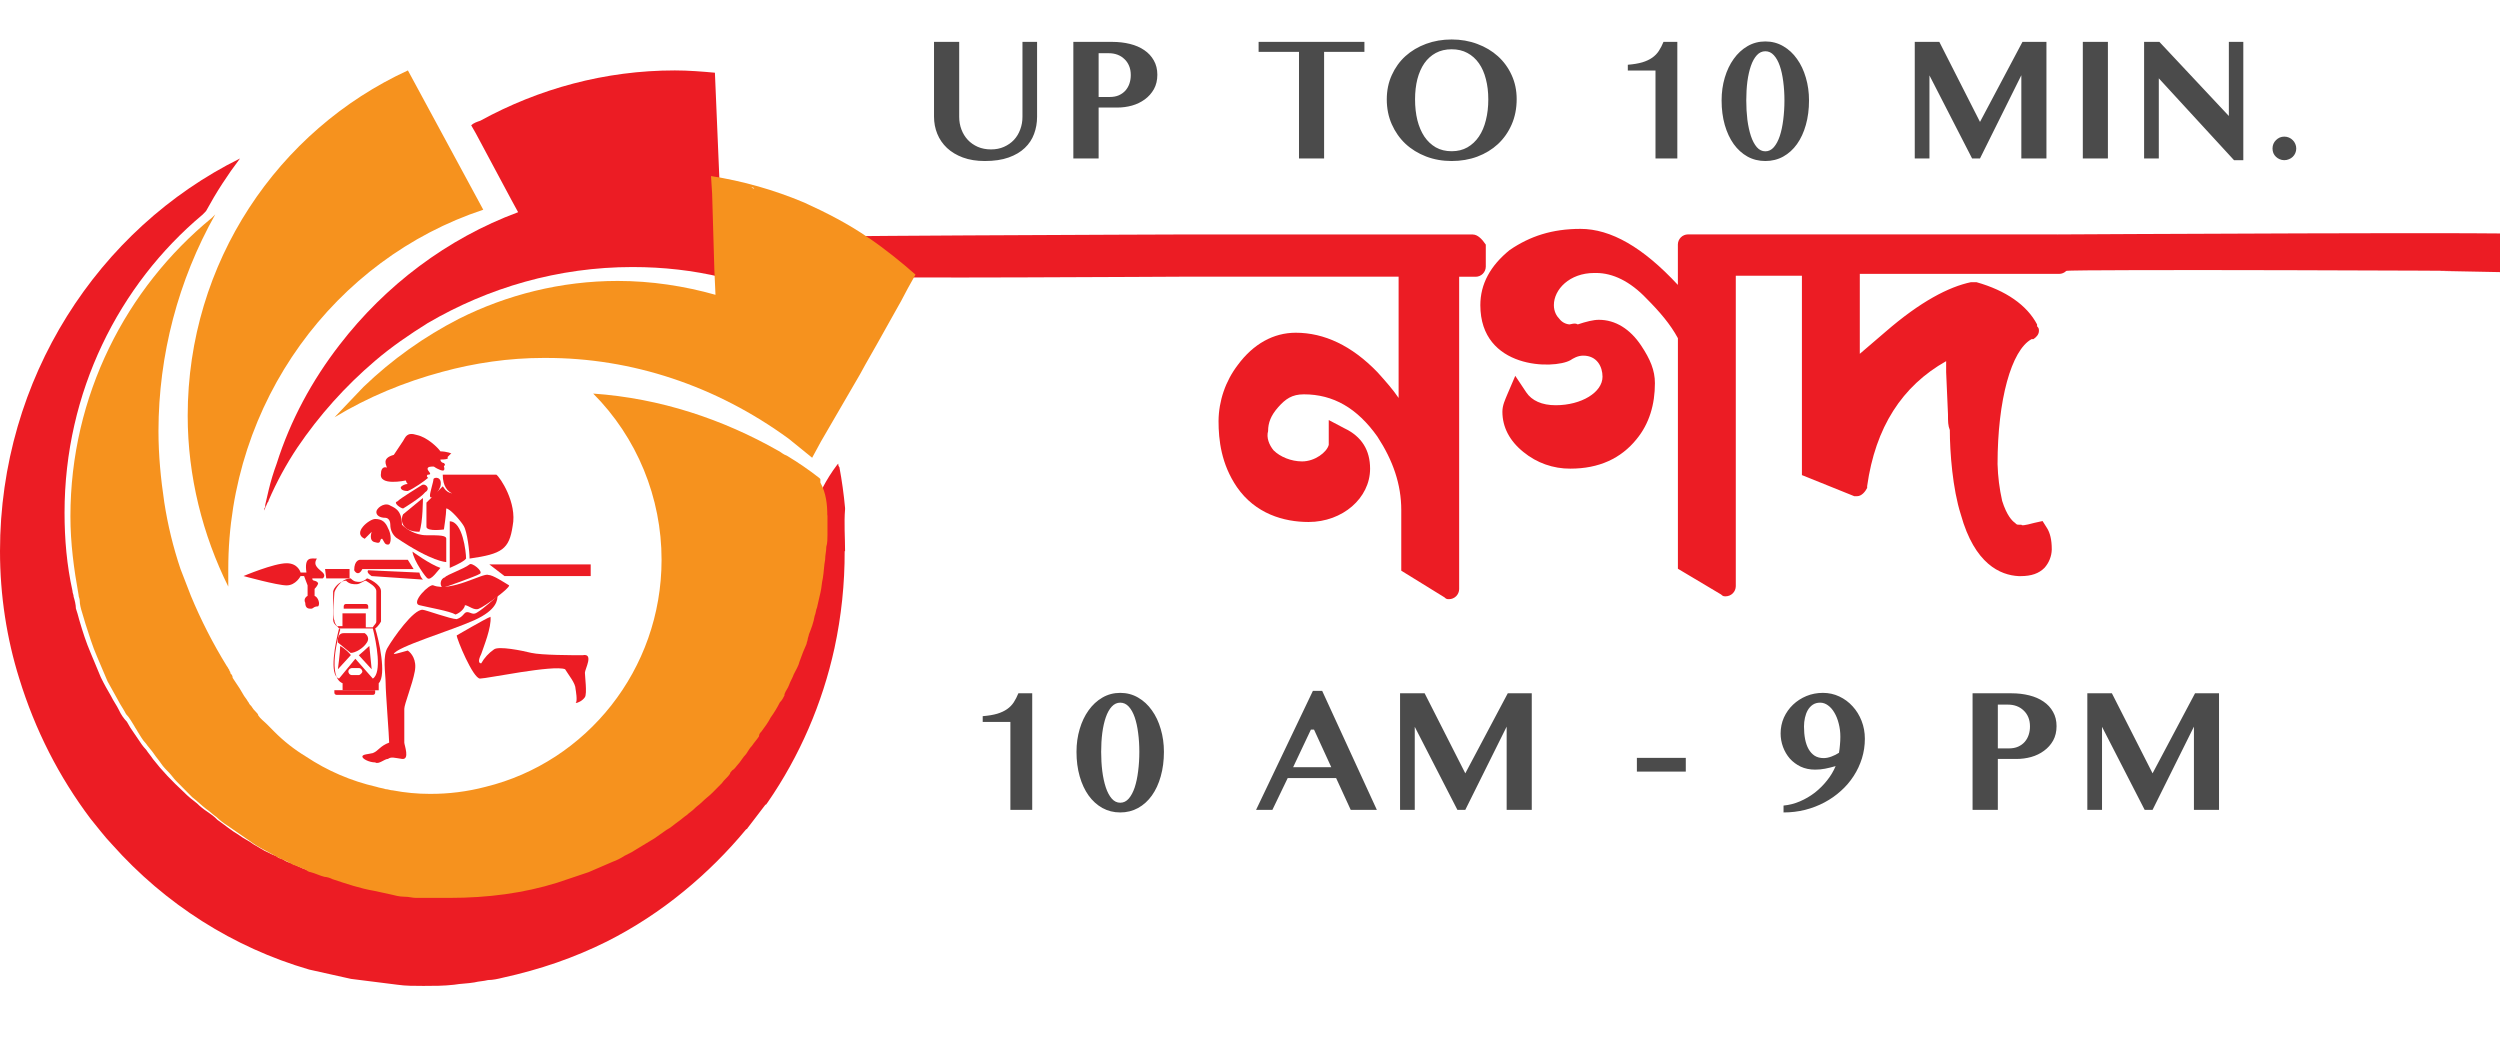 <svg width="142" height="59" viewBox="0 0 142 59" fill="none" xmlns="http://www.w3.org/2000/svg">
<g clip-path="url(#clip0_6_360)">
<path d="M47.977 31.302C47.983 33.155 47.789 35.003 47.399 36.812C46.71 39.964 45.42 42.943 43.604 45.575C43.54 45.642 43.54 45.708 43.475 45.708L42.511 46.97C42.446 47.037 42.446 47.103 42.382 47.103C41.316 48.391 40.131 49.569 38.845 50.621C37.492 51.733 36.026 52.691 34.472 53.476C32.607 54.405 30.677 55.068 28.555 55.534C28.297 55.601 27.977 55.667 27.719 55.667C27.461 55.734 27.205 55.734 26.947 55.8C26.561 55.867 26.176 55.867 25.789 55.933C25.211 56 24.631 56 24.053 56C23.54 56 23.024 56 22.575 55.933L19.938 55.601L17.56 55.071C13.263 53.822 9.388 51.362 6.369 47.969C5.92 47.503 5.533 46.973 5.146 46.509C3.346 44.118 1.994 41.463 1.094 38.542C0.387 36.284 0 33.829 0 31.307C0 21.481 5.595 12.984 13.634 9C12.927 9.929 12.282 10.925 11.704 11.988L11.511 12.187C6.751 16.171 3.666 22.277 3.666 29.115C3.666 30.641 3.795 32.103 4.117 33.562C4.117 33.696 4.182 33.762 4.182 33.895C4.246 34.095 4.31 34.361 4.31 34.558C4.375 34.758 4.439 34.958 4.504 35.221C4.697 35.885 4.891 36.484 5.146 37.08C5.211 37.213 5.275 37.413 5.34 37.544C5.469 37.877 5.598 38.14 5.727 38.473C5.92 38.872 6.113 39.203 6.305 39.535C6.433 39.802 6.627 40.066 6.756 40.332C6.868 40.578 7.021 40.802 7.207 40.995C7.272 41.128 7.336 41.194 7.401 41.328C7.529 41.527 7.723 41.794 7.852 41.991C7.981 42.188 8.11 42.39 8.303 42.587C8.432 42.787 8.561 42.92 8.69 43.117C9.204 43.781 9.784 44.38 10.426 44.976C10.684 45.242 10.94 45.44 11.197 45.639C11.374 45.815 11.568 45.971 11.775 46.105C11.969 46.238 12.162 46.371 12.354 46.571C12.738 46.837 13.125 47.168 13.576 47.434C13.834 47.633 14.154 47.767 14.412 47.966C14.67 48.099 14.928 48.299 15.248 48.43C15.377 48.496 15.506 48.563 15.699 48.629C15.764 48.696 15.893 48.763 15.957 48.763C15.957 48.763 16.021 48.763 16.086 48.829C16.279 48.962 16.535 49.029 16.728 49.095C16.793 49.162 16.857 49.162 16.986 49.228C17.244 49.361 17.502 49.428 17.758 49.495C17.897 49.569 18.05 49.614 18.207 49.628C18.978 49.894 19.749 50.091 20.523 50.291L21.423 50.49C21.681 50.557 21.937 50.557 22.195 50.623C22.388 50.623 22.579 50.69 22.837 50.69H22.902H23.224H23.546H23.675H23.869H23.933H24.062H24.127H24.256H24.834C26.892 50.69 28.886 50.357 30.816 49.827L32.552 49.231L33.904 48.634C34.097 48.501 34.355 48.434 34.546 48.301L34.933 48.102C35.062 48.035 35.126 47.969 35.255 47.902L36.22 47.305C36.413 47.172 36.669 47.039 36.862 46.842C37.056 46.709 37.249 46.509 37.505 46.379C37.698 46.245 37.827 46.112 38.02 45.979C38.15 45.846 38.278 45.779 38.405 45.646C38.532 45.513 38.727 45.38 38.856 45.249C39.05 45.05 39.243 44.917 39.434 44.717L39.95 44.187C40.079 44.054 40.273 43.854 40.401 43.657C40.466 43.59 40.53 43.524 40.53 43.457C40.595 43.391 40.659 43.258 40.788 43.191C40.979 42.987 41.152 42.765 41.304 42.528C41.433 42.395 41.498 42.262 41.626 42.065C41.755 41.931 41.884 41.732 42.013 41.534C42.078 41.468 42.142 41.401 42.142 41.268C42.336 41.002 42.465 40.738 42.656 40.472C42.847 40.206 42.978 39.875 43.172 39.609C43.236 39.476 43.3 39.343 43.429 39.21V39.143C43.494 38.944 43.623 38.811 43.687 38.611C43.816 38.411 43.881 38.212 43.945 38.014C44.074 37.748 44.139 37.551 44.267 37.285C44.332 37.085 44.396 36.885 44.461 36.755C44.525 36.624 44.59 36.422 44.654 36.291C44.719 36.224 44.719 36.091 44.719 36.025C44.719 35.958 44.783 35.825 44.783 35.759C44.912 35.426 45.041 35.029 45.106 34.696C45.17 34.563 45.17 34.364 45.235 34.233C45.299 33.967 45.364 33.636 45.428 33.37C45.492 33.104 45.557 32.837 45.557 32.574C45.621 32.241 45.686 31.91 45.686 31.511C45.686 31.245 45.75 31.048 45.75 30.782C45.75 30.582 45.75 30.318 45.815 30.118V29.588V29.455V28.992C45.815 28.395 45.815 27.73 45.75 27.133V26.933C45.933 27.049 46.105 27.182 46.264 27.33C46.393 27.463 46.586 27.596 46.713 27.73C46.954 27.263 47.233 26.818 47.549 26.401L47.613 26.334C47.613 26.401 47.613 26.468 47.678 26.534C47.821 27.302 47.929 28.077 48 28.856V28.923C47.935 29.719 48 30.515 48 31.312L47.977 31.302Z" fill="#EC1C24"/>
<path d="M47 29.263V29.727V29.86V30.391C47 30.591 47 30.858 46.934 31.055C46.934 31.322 46.868 31.522 46.868 31.786C46.802 32.119 46.802 32.45 46.736 32.85C46.67 33.116 46.67 33.381 46.604 33.647L46.406 34.511C46.34 34.645 46.34 34.845 46.274 34.978C46.208 35.375 46.076 35.709 45.944 36.042C45.944 36.108 45.878 36.242 45.878 36.309C45.878 36.375 45.812 36.508 45.812 36.575C45.746 36.708 45.68 36.908 45.614 37.039L45.416 37.57C45.35 37.837 45.218 38.034 45.086 38.301C45.02 38.501 44.888 38.701 44.822 38.898C44.756 39.096 44.624 39.232 44.558 39.431V39.498C44.492 39.632 44.426 39.765 44.294 39.898C44.162 40.165 43.964 40.495 43.769 40.762C43.637 41.029 43.439 41.293 43.243 41.559C43.177 41.626 43.111 41.693 43.111 41.826C42.979 42.026 42.847 42.159 42.715 42.357C42.583 42.49 42.517 42.624 42.385 42.821C42.187 43.021 42.055 43.288 41.859 43.485C41.794 43.552 41.727 43.685 41.596 43.752C41.53 43.819 41.464 43.885 41.464 43.952C41.332 44.152 41.134 44.285 41.002 44.485L40.476 45.016C40.278 45.216 40.08 45.349 39.884 45.547C39.752 45.68 39.554 45.813 39.425 45.947C39.295 46.08 39.161 46.147 39.029 46.28C38.831 46.413 38.699 46.546 38.503 46.68C38.308 46.813 38.107 47.013 37.846 47.144L37.188 47.61L36.2 48.208C36.069 48.275 36.002 48.341 35.87 48.408L35.475 48.608C35.277 48.741 35.013 48.874 34.817 48.941L33.434 49.538L31.656 50.136C29.747 50.733 27.706 51 25.535 51H24.944H24.878H24.812H24.68H24.482H24.35H24.02H23.69H23.624C23.426 51 23.228 50.933 22.966 50.933C22.705 50.933 22.438 50.867 22.177 50.8L21.255 50.6C20.466 50.467 19.676 50.2 18.884 49.936C18.741 49.861 18.585 49.816 18.424 49.803C18.16 49.736 17.899 49.603 17.635 49.536C17.569 49.536 17.437 49.469 17.371 49.403C17.173 49.336 16.909 49.203 16.713 49.136C16.647 49.136 16.647 49.136 16.581 49.069C16.449 49.003 16.383 49.003 16.317 48.936C16.185 48.87 15.987 48.803 15.855 48.736L15 48.272C14.7 48.119 14.414 47.941 14.144 47.739L12.893 46.875C12.68 46.741 12.482 46.586 12.301 46.411C12.103 46.277 11.905 46.077 11.71 45.947C11.446 45.747 11.184 45.48 10.92 45.282L10.59 44.949L10.194 44.549L9.996 44.349C9.864 44.216 9.732 44.016 9.6 43.885C9.468 43.754 9.27 43.552 9.14 43.354C9.011 43.157 8.877 43.021 8.745 42.821C8.613 42.621 8.415 42.421 8.283 42.224C8.085 42.024 7.953 41.757 7.821 41.559C7.755 41.426 7.689 41.36 7.623 41.226C7.491 41.026 7.359 40.762 7.161 40.562C7.029 40.296 6.831 40.029 6.701 39.765L6.109 38.701L5.713 37.77C5.647 37.637 5.582 37.437 5.516 37.306C5.252 36.708 5.054 36.042 4.858 35.444L4.66 34.78C4.594 34.58 4.528 34.314 4.528 34.116C4.528 33.983 4.462 33.916 4.462 33.783C4.198 32.321 4 30.858 4 29.329C4 22.481 7.161 16.366 12.03 12.377L12.228 12.177C10.119 15.926 9.007 20.163 9.001 24.476C9.001 25.873 9.133 27.201 9.331 28.532C9.529 29.82 9.838 31.088 10.253 32.321L10.845 33.85C11.419 35.232 12.101 36.566 12.886 37.839C12.952 37.906 12.952 37.972 13.018 38.039C13.018 38.106 13.084 38.172 13.084 38.172V38.239C13.15 38.306 13.216 38.372 13.216 38.505L13.612 39.103C13.678 39.236 13.744 39.303 13.81 39.436C13.876 39.57 14.008 39.703 14.074 39.836C14.14 39.903 14.14 39.969 14.206 40.036L14.271 40.103C14.343 40.226 14.432 40.339 14.536 40.436C14.601 40.503 14.668 40.569 14.668 40.636C14.8 40.836 14.998 40.969 15.193 41.167L15.589 41.567C16.123 42.104 16.72 42.573 17.366 42.964C18.59 43.781 19.951 44.366 21.382 44.692C21.58 44.759 21.712 44.759 21.908 44.825C22.04 44.825 22.172 44.892 22.304 44.892C22.999 45.025 23.704 45.092 24.411 45.092C25.477 45.098 26.54 44.965 27.572 44.694C33.299 43.297 37.577 38.046 37.577 31.795C37.578 30.041 37.235 28.303 36.568 26.683C35.902 25.063 34.925 23.592 33.693 22.355C37.511 22.622 41.065 23.816 44.226 25.614C44.358 25.68 44.49 25.814 44.688 25.88C45.327 26.263 45.943 26.685 46.531 27.144L46.597 27.211V27.411C46.927 28.008 46.991 28.675 46.991 29.272L47 29.263ZM12.966 32.321V33.319C11.516 30.393 10.661 27.07 10.661 23.612C10.661 14.902 15.796 7.39 23.169 4L27.449 11.912C19.023 14.704 12.966 22.817 12.966 32.324V32.321Z" fill="#F6921E"/>
<path d="M41 15.751C39.376 15.361 37.686 15.168 35.929 15.168C31.705 15.168 27.739 16.337 24.295 18.351C23.255 18.999 22.215 19.715 21.305 20.494C19.615 21.932 18.128 23.592 16.885 25.429C16.256 26.375 15.712 27.375 15.261 28.416C15.261 28.482 15.195 28.547 15.195 28.547C15.13 28.677 15.065 28.872 15 29C15 28.935 15 28.87 15.065 28.805V28.674L15.261 27.831C15.382 27.325 15.534 26.826 15.714 26.338C16.494 23.872 17.73 21.598 19.289 19.585C21.889 16.209 25.398 13.548 29.429 12.053L29.04 11.339L27.025 7.573L26.764 7.117C26.895 6.987 27.09 6.922 27.283 6.857C30.597 5.039 34.367 4 38.333 4C39.113 4 39.892 4.065 40.607 4.13L40.867 10.298V11.011V11.595L40.998 15.749L41 15.751Z" fill="#EC1C24"/>
<path d="M23.03 27.293C23.03 27.293 21.509 27.625 21.639 26.895C21.639 26.564 21.838 26.497 21.971 26.564C21.971 26.431 21.639 26.035 22.369 25.836L22.897 25.043C23.03 24.844 23.096 24.514 23.691 24.711C24.286 24.844 24.883 25.438 25.015 25.637C25.347 25.637 25.743 25.77 25.61 25.77L25.411 25.969C25.411 25.969 25.61 26.102 25.015 26.102C25.015 26.234 25.148 26.301 25.214 26.301C25.347 26.433 25.214 26.433 25.214 26.5C25.214 26.5 25.347 26.831 25.015 26.699C24.684 26.566 24.684 26.5 24.617 26.5C24.485 26.5 24.286 26.5 24.286 26.632C24.286 26.765 24.617 26.964 24.286 26.964C24.153 27.097 24.418 27.163 24.286 27.163C24.153 27.296 23.492 27.758 23.16 27.89C22.828 27.89 22.762 27.758 22.762 27.692C22.762 27.625 22.961 27.492 23.16 27.492C23.027 27.36 23.094 27.293 23.027 27.293H23.03Z" fill="#EC1C24"/>
<path d="M22.897 28.881C22.765 28.881 22.302 28.549 22.566 28.483C22.765 28.284 23.757 27.689 23.956 27.556C24.155 27.424 24.485 27.756 24.155 27.954C23.89 28.286 22.897 28.881 22.897 28.881V28.881Z" fill="#EC1C24"/>
<path d="M24.421 28.154C24.421 27.954 24.62 27.36 24.62 27.227C24.62 27.094 25.148 27.028 25.018 27.625C24.819 28.154 24.423 28.419 24.423 28.154H24.421Z" fill="#EC1C24"/>
<path d="M25.148 26.962H28.193C28.392 27.094 29.384 28.549 29.119 29.874C28.92 31.198 28.524 31.461 26.672 31.727C26.672 31.328 26.539 30.205 26.34 29.874C26.141 29.542 25.546 28.881 25.347 28.881C25.347 29.213 25.214 30.073 25.214 30.073C25.214 30.073 24.288 30.205 24.222 29.94V28.549L25.148 27.623C25.281 27.756 25.347 28.151 26.273 28.021C26.273 28.154 25.148 28.286 25.148 26.962Z" fill="#EC1C24"/>
<path d="M24.023 28.286L22.897 29.213C22.765 29.412 22.698 30.205 23.824 30.205C24.023 29.675 24.023 28.286 24.023 28.286Z" fill="#EC1C24"/>
<path d="M21.904 29.412C21.573 29.412 21.376 29.279 21.376 29.08C21.376 28.881 21.774 28.552 22.103 28.682C22.302 28.815 22.831 28.881 22.831 29.807C23.03 30.006 23.558 30.402 24.222 30.402C24.949 30.402 25.347 30.402 25.347 30.601V31.925C25.347 31.925 24.553 31.925 22.502 30.537C22.397 30.447 22.312 30.336 22.255 30.21C22.198 30.084 22.169 29.948 22.17 29.81C22.17 29.478 21.971 29.412 21.904 29.412V29.412Z" fill="#EC1C24"/>
<path d="M21.31 29.478C20.978 29.478 19.985 30.272 20.715 30.603L21.113 30.205C21.113 30.205 20.914 30.736 21.312 30.8C21.71 30.933 21.511 30.601 21.71 30.601C21.843 30.8 21.843 30.933 22.042 30.933C22.241 30.933 22.241 30.338 22.042 30.006C21.909 29.675 21.71 29.478 21.314 29.478H21.31ZM25.546 29.611V32.257C25.546 32.257 26.34 31.925 26.473 31.729C26.473 31.331 26.273 29.611 25.546 29.611V29.611ZM23.428 31.331C23.428 31.331 24.421 32.058 25.015 32.257C24.883 32.39 24.487 32.985 24.288 32.852C24.222 32.852 23.494 31.859 23.428 31.331V31.331ZM19.855 32.852H18.53L18.464 32.321H19.855V32.852V32.852ZM28.655 32.719H33.552V32.058H27.795L28.655 32.719Z" fill="#EC1C24"/>
<path d="M26.669 32.058C26.802 31.925 27.463 32.456 27.264 32.589C27.065 32.722 25.212 33.383 25.146 33.383C24.947 33.25 25.013 32.854 25.278 32.788C25.345 32.655 26.337 32.324 26.669 32.06V32.058Z" fill="#EC1C24"/>
<path d="M24.62 33.25C24.421 33.117 23.295 34.243 23.826 34.375C24.357 34.508 25.546 34.707 25.878 34.906C26.21 34.773 26.406 34.508 26.406 34.375C26.605 34.375 26.935 34.707 27.2 34.574C27.532 34.442 28.92 33.449 28.92 33.25C28.588 33.051 27.994 32.655 27.728 32.655C27.463 32.523 25.61 33.648 24.617 33.25H24.62Z" fill="#EC1C24"/>
<path d="M24.023 34.638C24.155 34.638 25.61 35.167 25.942 35.167C26.34 35.034 26.34 34.769 26.537 34.769C26.733 34.769 26.868 34.968 27.131 34.769C27.463 34.57 28.124 33.975 28.257 33.842C28.257 34.041 28.257 34.636 26.932 35.231C25.608 35.825 22.499 36.752 22.366 37.15C22.499 37.15 22.895 37.017 23.16 36.951C23.359 37.084 23.691 37.479 23.558 38.143C23.426 38.87 22.964 39.995 22.964 40.261V42.18C22.964 42.313 23.295 43.173 22.831 43.106C22.366 43.04 22.236 42.974 22.037 43.106C21.838 43.106 21.509 43.438 21.31 43.305C20.978 43.305 20.582 43.106 20.582 42.974C20.582 42.841 20.914 42.841 21.177 42.775C21.509 42.642 21.575 42.377 22.104 42.18C22.104 41.848 21.904 39.334 21.904 38.806C21.904 38.278 21.706 37.219 22.037 36.754C22.302 36.292 23.492 34.57 24.023 34.636V34.638Z" fill="#EC1C24"/>
<path d="M25.942 36.096C25.942 36.294 26.868 38.543 27.266 38.543C27.664 38.543 31.436 37.749 32.097 38.012C32.296 38.344 32.692 38.806 32.692 39.138C32.692 39.138 32.825 39.865 32.692 39.931C32.825 39.931 33.09 39.799 33.223 39.6C33.355 39.401 33.223 38.408 33.223 38.209C33.223 38.01 33.751 37.084 33.09 37.216C32.495 37.216 30.775 37.216 30.178 37.084C29.647 36.951 28.325 36.685 28.06 36.885C27.761 37.091 27.512 37.362 27.333 37.678C27.2 37.678 27.134 37.545 27.333 37.15C27.465 36.752 27.927 35.629 27.861 35.032C27.529 35.164 25.942 36.091 25.942 36.091V36.096ZM23.824 32.523C23.849 32.672 23.918 32.811 24.023 32.921L21.111 32.722C21.111 32.722 20.779 32.523 20.912 32.39L23.824 32.523Z" fill="#EC1C24"/>
<path d="M20.582 32.324H23.494L23.163 31.795H20.45C20.45 31.795 20.118 31.795 20.118 32.39C20.184 32.523 20.383 32.722 20.582 32.324V32.324ZM17.737 32.852H18.331C18.331 32.852 18.53 32.719 18.331 32.52C18.133 32.321 17.737 32.122 18 31.727C17.668 31.727 17.272 31.594 17.405 32.52H17.073C17.073 32.52 16.941 31.992 16.28 31.992C15.552 31.992 13.832 32.719 13.832 32.719C13.832 32.719 15.751 33.25 16.28 33.25C16.808 33.25 17.073 32.719 17.073 32.719H17.272L17.471 33.25V33.845C17.471 33.845 17.206 33.977 17.339 34.243C17.339 34.574 17.538 34.574 17.671 34.574C17.803 34.574 17.803 34.442 18.069 34.442C18.201 34.309 18.069 33.913 17.869 33.847V33.449C17.869 33.449 18.069 33.25 18.069 33.117C17.936 32.918 17.737 33.051 17.737 32.852V32.852Z" fill="#EC1C24"/>
<path d="M21.31 35.697C21.509 35.565 21.642 35.299 21.642 35.299V33.579C21.642 33.181 20.914 32.852 20.848 32.852C20.715 32.985 20.516 33.051 20.45 33.051C20.251 33.051 20.118 33.051 19.921 32.852C19.327 32.852 18.995 33.579 18.995 33.646C18.995 33.778 18.862 35.034 18.995 35.233C18.995 35.432 19.194 35.631 19.327 35.764C19.194 36.162 18.599 38.477 19.459 38.808V39.206H21.511V38.808C21.973 38.344 21.511 36.294 21.312 35.697H21.31ZM18.929 33.579C18.929 33.447 19.26 32.985 19.656 32.985C19.855 33.184 20.054 33.184 20.251 33.184C20.447 33.184 20.649 32.985 20.779 32.985C20.978 33.117 21.374 33.316 21.374 33.579V35.299C21.374 35.432 21.241 35.498 21.175 35.631H20.777V34.837H19.452V35.565H19.12C18.988 35.432 18.922 35.366 18.922 35.167V33.579H18.929ZM20.383 38.344H19.985C19.853 38.344 19.786 38.211 19.786 38.145C19.786 38.012 19.919 37.946 19.985 37.946H20.383C20.516 37.946 20.582 38.079 20.582 38.145C20.582 38.211 20.45 38.344 20.383 38.344ZM21.177 38.543L20.184 37.418L19.258 38.543C18.663 38.344 19.059 36.491 19.258 35.697H21.177C21.376 36.491 21.708 38.211 21.177 38.543V38.543Z" fill="#EC1C24"/>
<path d="M20.845 36.491C21.044 36.16 20.713 35.963 20.713 35.963H19.521C19.123 35.963 19.189 36.491 19.189 36.491L19.917 37.086C20.182 37.086 20.644 36.821 20.843 36.491H20.845Z" fill="#EC1C24"/>
<path d="M20.383 37.221L21.111 38.015L20.978 36.69C20.845 36.823 20.383 37.218 20.383 37.218V37.221ZM19.324 36.69C19.324 37.022 19.192 38.015 19.192 38.015L19.919 37.221C19.985 37.221 19.587 36.823 19.324 36.693V36.69ZM20.781 34.572H20.914V34.439C20.914 34.307 20.781 34.307 20.781 34.307H19.656C19.523 34.307 19.523 34.439 19.523 34.439V34.572H19.656H20.781ZM19.125 39.204H18.992V39.337C18.992 39.469 19.125 39.469 19.125 39.469H21.177C21.31 39.469 21.31 39.337 21.31 39.337V39.204H21.177H19.125Z" fill="#EC1C24"/>
<path d="M83.666 13.318H67.073C66.922 13.319 43.107 13.396 43 13.504C42.893 13.611 42.002 14.991 42 15.143L49 15.55C49.002 15.702 49.057 15.609 49.164 15.716C49.271 15.823 66.922 15.715 67.073 15.716H79.441V22.604C79.127 22.135 78.71 21.664 78.241 21.143C76.78 19.63 75.215 18.899 73.597 18.899C72.345 18.899 71.197 19.525 70.309 20.727C69.61 21.642 69.225 22.758 69.213 23.91C69.213 25.006 69.369 26.363 70.257 27.667C71.301 29.18 72.917 29.649 74.326 29.649C76.255 29.649 77.821 28.292 77.821 26.622C77.821 25.578 77.352 24.795 76.36 24.326L75.473 23.858V24.849V25.111V25.268C75.368 25.684 74.69 26.208 73.959 26.208C73.334 26.208 72.708 25.946 72.342 25.582C72.08 25.268 71.923 24.851 72.028 24.485C72.028 24.016 72.185 23.598 72.601 23.129C73.018 22.66 73.384 22.398 74.062 22.398C75.732 22.398 77.088 23.181 78.236 24.799C79.123 26.155 79.592 27.512 79.592 28.972V32.415L82.045 33.929C82.149 34.033 82.202 34.033 82.306 34.033C82.458 34.032 82.603 33.971 82.71 33.864C82.817 33.756 82.878 33.611 82.88 33.46V15.72H83.819C83.971 15.719 84.116 15.658 84.223 15.55C84.331 15.443 84.391 15.298 84.393 15.146V13.895C84.184 13.581 83.924 13.321 83.662 13.321L83.666 13.318Z" fill="#EC1C24"/>
<path d="M116.85 13.314H102.084H100.102H95.876C95.725 13.315 95.579 13.376 95.472 13.483C95.365 13.591 95.304 13.736 95.303 13.887V16.183C93.321 14.044 91.494 13 89.771 13C88.153 13 86.902 13.417 85.753 14.199C84.656 15.087 84.083 16.129 84.083 17.33C84.083 20.983 88.256 20.983 89.196 20.461C89.353 20.357 89.612 20.2 89.926 20.2C90.709 20.2 91.023 20.826 91.023 21.399C91.023 22.286 89.823 23.017 88.363 23.017C87.58 23.017 87.006 22.755 86.692 22.286L86.067 21.347L85.598 22.443C85.493 22.705 85.336 23.017 85.336 23.383C85.336 24.27 85.753 25.053 86.536 25.679C87.286 26.294 88.228 26.626 89.198 26.619C90.816 26.619 92.067 26.045 92.954 24.948C93.685 24.061 93.999 22.966 93.999 21.765C93.999 21.035 93.737 20.409 93.216 19.626C92.59 18.687 91.755 18.165 90.816 18.165C90.502 18.165 90.085 18.27 89.616 18.427C89.459 18.322 89.2 18.427 89.147 18.427C89.035 18.418 88.926 18.385 88.827 18.331C88.728 18.277 88.642 18.203 88.574 18.113C88.417 17.956 88.26 17.697 88.26 17.33C88.26 16.443 89.147 15.505 90.556 15.505H90.66C91.6 15.505 92.59 15.974 93.53 16.966C94.26 17.697 94.886 18.427 95.305 19.21V32.305L97.757 33.766C97.862 33.871 97.914 33.871 98.019 33.871C98.171 33.869 98.316 33.808 98.423 33.701C98.53 33.594 98.591 33.449 98.593 33.297V15.662H100.106H102.088H102.349V26.985L105.323 28.184H105.48C105.742 28.184 105.949 27.923 106.054 27.715V27.611C106.523 24.27 108.036 21.924 110.541 20.514V21.139L110.646 23.54C110.646 23.956 110.646 24.166 110.75 24.427C110.75 25.679 110.907 27.767 111.376 29.228C112.159 32.045 113.62 32.671 114.664 32.724H114.769C115.394 32.724 115.813 32.567 116.125 32.255C116.383 31.967 116.531 31.597 116.541 31.21C116.541 30.637 116.437 30.271 116.28 30.011L116.018 29.595L115.549 29.699C114.976 29.856 114.819 29.856 114.819 29.804H114.714C114.557 29.804 114.557 29.804 114.453 29.699C114.296 29.595 113.984 29.283 113.722 28.448C113.568 27.762 113.48 27.063 113.461 26.361C113.461 22.709 114.244 19.892 115.392 19.264H115.497C115.654 19.159 115.811 19.002 115.811 18.795C115.811 18.69 115.811 18.638 115.706 18.533V18.429C115.133 17.332 113.932 16.499 112.263 16.028H112.106H111.95C110.698 16.29 109.08 17.125 107.098 18.845L105.637 20.097V15.557H116.96C117.111 15.556 117.257 15.495 117.364 15.388C117.471 15.281 144 15.388 138.5 15.388L144.5 15.505V13.314C144.343 13.157 117.169 13.316 116.855 13.316L116.85 13.314Z" fill="#EC1C24"/>
<path d="M53.052 2.379H54.482V6.637C54.482 6.891 54.525 7.13 54.609 7.354C54.694 7.579 54.814 7.776 54.971 7.945C55.127 8.111 55.316 8.243 55.537 8.341C55.761 8.438 56.012 8.487 56.289 8.487C56.562 8.487 56.808 8.438 57.026 8.341C57.248 8.243 57.436 8.111 57.593 7.945C57.749 7.776 57.868 7.579 57.949 7.354C58.034 7.13 58.076 6.891 58.076 6.637V2.379H58.906V6.637C58.906 6.979 58.849 7.302 58.735 7.608C58.624 7.911 58.449 8.176 58.208 8.404C57.97 8.632 57.664 8.813 57.29 8.946C56.916 9.08 56.465 9.146 55.937 9.146C55.469 9.146 55.053 9.08 54.692 8.946C54.334 8.813 54.033 8.632 53.789 8.404C53.545 8.173 53.361 7.905 53.237 7.599C53.113 7.293 53.052 6.967 53.052 6.622V2.379ZM60.966 2.379H63.178C63.536 2.379 63.872 2.418 64.184 2.496C64.497 2.574 64.767 2.691 64.995 2.848C65.226 3.004 65.406 3.199 65.537 3.434C65.67 3.665 65.737 3.935 65.737 4.244C65.737 4.557 65.672 4.83 65.542 5.064C65.411 5.296 65.239 5.489 65.024 5.646C64.812 5.802 64.57 5.919 64.296 5.997C64.023 6.072 63.743 6.109 63.457 6.109H62.402V9H60.966V2.379ZM62.402 5.509H63.032C63.23 5.509 63.405 5.476 63.554 5.411C63.704 5.343 63.829 5.252 63.93 5.138C64.031 5.021 64.106 4.887 64.155 4.737C64.204 4.588 64.228 4.43 64.228 4.264C64.228 4.065 64.196 3.889 64.13 3.736C64.065 3.583 63.976 3.455 63.862 3.351C63.751 3.243 63.621 3.162 63.471 3.106C63.322 3.051 63.16 3.023 62.988 3.023H62.402V5.509ZM77.499 2.379V2.945H75.209V9H73.783V2.945H71.489V2.379H77.499ZM82.455 9.146C81.934 9.146 81.449 9.06 81 8.888C80.551 8.715 80.16 8.474 79.828 8.165C79.499 7.853 79.241 7.483 79.052 7.057C78.863 6.627 78.769 6.157 78.769 5.646C78.769 5.144 78.863 4.685 79.052 4.269C79.241 3.849 79.499 3.489 79.828 3.189C80.16 2.89 80.551 2.657 81 2.491C81.449 2.325 81.934 2.242 82.455 2.242C82.976 2.242 83.461 2.327 83.91 2.496C84.359 2.662 84.75 2.895 85.082 3.194C85.414 3.494 85.674 3.852 85.863 4.269C86.052 4.682 86.147 5.136 86.147 5.631C86.147 6.158 86.052 6.638 85.863 7.071C85.674 7.504 85.414 7.875 85.082 8.185C84.75 8.491 84.359 8.728 83.91 8.897C83.461 9.063 82.976 9.146 82.455 9.146ZM82.455 8.59C82.794 8.59 83.091 8.517 83.349 8.37C83.609 8.22 83.827 8.015 84.003 7.755C84.179 7.494 84.311 7.185 84.398 6.827C84.49 6.466 84.535 6.072 84.535 5.646C84.535 5.226 84.49 4.841 84.398 4.493C84.311 4.145 84.179 3.845 84.003 3.595C83.827 3.344 83.609 3.149 83.349 3.009C83.091 2.869 82.794 2.799 82.455 2.799C82.113 2.799 81.812 2.869 81.552 3.009C81.295 3.149 81.078 3.344 80.902 3.595C80.73 3.845 80.598 4.145 80.507 4.493C80.419 4.841 80.375 5.226 80.375 5.646C80.375 6.072 80.419 6.466 80.507 6.827C80.598 7.185 80.73 7.494 80.902 7.755C81.078 8.015 81.295 8.22 81.552 8.37C81.812 8.517 82.113 8.59 82.455 8.59ZM94.032 9V4.005H92.46V3.678C92.785 3.652 93.058 3.606 93.28 3.541C93.504 3.473 93.693 3.385 93.846 3.277C93.999 3.17 94.125 3.041 94.222 2.892C94.32 2.742 94.408 2.571 94.486 2.379H95.272V9H94.032ZM100.272 9.146C99.901 9.146 99.562 9.062 99.256 8.893C98.954 8.723 98.693 8.487 98.475 8.185C98.257 7.879 98.088 7.516 97.967 7.096C97.847 6.673 97.787 6.209 97.787 5.704C97.787 5.245 97.847 4.814 97.967 4.41C98.088 4.003 98.257 3.648 98.475 3.346C98.693 3.04 98.954 2.799 99.256 2.623C99.562 2.444 99.901 2.354 100.272 2.354C100.643 2.354 100.982 2.444 101.288 2.623C101.593 2.799 101.854 3.04 102.069 3.346C102.287 3.648 102.454 4.003 102.572 4.41C102.692 4.814 102.752 5.245 102.752 5.704C102.752 6.209 102.692 6.673 102.572 7.096C102.454 7.516 102.287 7.879 102.069 8.185C101.854 8.487 101.593 8.723 101.288 8.893C100.982 9.062 100.643 9.146 100.272 9.146ZM100.272 8.595C100.457 8.595 100.619 8.517 100.755 8.36C100.892 8.201 101.004 7.989 101.092 7.726C101.18 7.459 101.245 7.151 101.288 6.803C101.333 6.451 101.356 6.085 101.356 5.704C101.356 5.327 101.333 4.968 101.288 4.63C101.245 4.291 101.18 3.995 101.092 3.741C101.004 3.487 100.892 3.285 100.755 3.136C100.619 2.986 100.457 2.911 100.272 2.911C100.086 2.911 99.925 2.986 99.788 3.136C99.652 3.285 99.54 3.487 99.452 3.741C99.364 3.995 99.297 4.291 99.251 4.63C99.209 4.968 99.188 5.327 99.188 5.704C99.188 6.085 99.209 6.451 99.251 6.803C99.297 7.151 99.364 7.459 99.452 7.726C99.54 7.989 99.652 8.201 99.788 8.36C99.925 8.517 100.086 8.595 100.272 8.595ZM108.758 2.379H110.154L112.464 6.925L114.876 2.379H116.238V9H114.812V4.273L112.464 9H112.015L109.593 4.283V9H108.758V2.379ZM118.304 2.379H119.729V9H118.304V2.379ZM121.785 2.379H122.654L126.599 6.588V2.379H127.42V9.098H126.892L122.62 4.449V9H121.785V2.379ZM129.079 8.434C129.079 8.342 129.096 8.256 129.128 8.175C129.164 8.09 129.213 8.019 129.275 7.96C129.337 7.898 129.407 7.849 129.485 7.813C129.566 7.778 129.654 7.76 129.748 7.76C129.843 7.76 129.931 7.778 130.012 7.813C130.097 7.849 130.168 7.898 130.227 7.96C130.289 8.019 130.338 8.09 130.373 8.175C130.409 8.256 130.427 8.342 130.427 8.434C130.427 8.528 130.409 8.616 130.373 8.697C130.338 8.779 130.289 8.849 130.227 8.907C130.168 8.966 130.097 9.011 130.012 9.044C129.931 9.08 129.843 9.098 129.748 9.098C129.654 9.098 129.566 9.08 129.485 9.044C129.407 9.011 129.337 8.966 129.275 8.907C129.213 8.849 129.164 8.779 129.128 8.697C129.096 8.616 129.079 8.528 129.079 8.434Z" fill="#4B4B4B"/>
<path d="M49.344 13.517C48.208 12.728 46.947 12.081 45.685 11.508C43.972 10.787 42.195 10.282 40.386 10L40.449 11.004L40.575 15.309L40.639 16.745C38.872 16.244 36.98 15.957 35.087 15.957C31.868 15.957 28.778 16.745 26.065 18.109C24.109 19.113 22.28 20.405 20.64 21.983L19 23.704C20.893 22.555 22.975 21.695 25.119 21.12C26.948 20.619 28.904 20.331 30.861 20.331H30.987C35.885 20.32 40.682 21.914 44.804 24.924L46.13 26L46.636 25.068L48.845 21.266L49.161 20.691L49.854 19.471L50.737 17.893L51.18 17.105L51.37 16.745L51.56 16.386L52 15.597C51.18 14.88 50.297 14.161 49.35 13.517H49.344ZM42.656 10.647H42.719C42.782 10.647 42.782 10.647 42.845 10.719C42.782 10.719 42.719 10.647 42.656 10.647Z" fill="#F6921E"/>
<path d="M57.39 46V41.005H55.818V40.678C56.144 40.652 56.417 40.606 56.638 40.541C56.863 40.473 57.052 40.385 57.205 40.277C57.358 40.17 57.483 40.041 57.581 39.892C57.678 39.742 57.766 39.571 57.844 39.379H58.63V46H57.39ZM63.63 46.147C63.259 46.147 62.921 46.062 62.615 45.893C62.312 45.723 62.051 45.487 61.833 45.185C61.615 44.879 61.446 44.516 61.326 44.096C61.205 43.672 61.145 43.209 61.145 42.704C61.145 42.245 61.205 41.814 61.326 41.41C61.446 41.003 61.615 40.648 61.833 40.346C62.051 40.04 62.312 39.799 62.615 39.623C62.921 39.444 63.259 39.355 63.63 39.355C64.001 39.355 64.34 39.444 64.646 39.623C64.952 39.799 65.212 40.04 65.427 40.346C65.645 40.648 65.813 41.003 65.93 41.41C66.05 41.814 66.111 42.245 66.111 42.704C66.111 43.209 66.05 43.672 65.93 44.096C65.813 44.516 65.645 44.879 65.427 45.185C65.212 45.487 64.952 45.723 64.646 45.893C64.34 46.062 64.001 46.147 63.63 46.147ZM63.63 45.595C63.816 45.595 63.977 45.517 64.114 45.36C64.25 45.201 64.363 44.989 64.451 44.726C64.538 44.459 64.604 44.151 64.646 43.803C64.692 43.451 64.714 43.085 64.714 42.704C64.714 42.327 64.692 41.968 64.646 41.63C64.604 41.291 64.538 40.995 64.451 40.741C64.363 40.487 64.25 40.285 64.114 40.136C63.977 39.986 63.816 39.911 63.63 39.911C63.445 39.911 63.284 39.986 63.147 40.136C63.01 40.285 62.898 40.487 62.81 40.741C62.722 40.995 62.655 41.291 62.61 41.63C62.567 41.968 62.546 42.327 62.546 42.704C62.546 43.085 62.567 43.451 62.61 43.803C62.655 44.151 62.722 44.459 62.81 44.726C62.898 44.989 63.01 45.201 63.147 45.36C63.284 45.517 63.445 45.595 63.63 45.595ZM75.1 39.242L78.205 46H76.721L75.891 44.193H73.142L72.272 46H71.345L74.572 39.242H75.1ZM73.449 43.578H75.617L74.636 41.44H74.46L73.449 43.578ZM79.523 39.379H80.92L83.229 43.925L85.641 39.379H87.004V46H85.578V41.273L83.229 46H82.78L80.358 41.283V46H79.523V39.379ZM95.753 43.046V43.827H92.975V43.046H95.753ZM101.305 45.756C101.624 45.727 101.935 45.647 102.237 45.517C102.543 45.386 102.826 45.22 103.087 45.019C103.347 44.813 103.578 44.582 103.78 44.325C103.985 44.068 104.146 43.798 104.264 43.515C104.049 43.577 103.85 43.625 103.668 43.661C103.489 43.697 103.299 43.715 103.097 43.715C102.794 43.715 102.521 43.658 102.276 43.544C102.035 43.427 101.83 43.274 101.661 43.085C101.495 42.893 101.367 42.673 101.275 42.426C101.184 42.178 101.139 41.923 101.139 41.659C101.139 41.34 101.201 41.041 101.324 40.761C101.451 40.481 101.624 40.237 101.842 40.028C102.06 39.82 102.314 39.656 102.604 39.535C102.896 39.415 103.209 39.355 103.541 39.355C103.873 39.355 104.184 39.423 104.474 39.56C104.763 39.696 105.016 39.883 105.23 40.121C105.445 40.355 105.615 40.63 105.738 40.946C105.862 41.262 105.924 41.601 105.924 41.962C105.924 42.346 105.868 42.717 105.758 43.075C105.647 43.43 105.491 43.764 105.289 44.076C105.09 44.385 104.85 44.667 104.566 44.921C104.286 45.175 103.976 45.393 103.634 45.575C103.292 45.758 102.924 45.899 102.53 46C102.14 46.098 101.731 46.147 101.305 46.147V45.756ZM103.585 43.06C103.722 43.06 103.868 43.031 104.024 42.973C104.184 42.914 104.327 42.842 104.454 42.758C104.477 42.628 104.495 42.483 104.508 42.323C104.524 42.16 104.532 42.001 104.532 41.845C104.532 41.581 104.501 41.332 104.439 41.098C104.381 40.863 104.299 40.658 104.195 40.482C104.094 40.307 103.974 40.168 103.834 40.067C103.694 39.963 103.544 39.911 103.385 39.911C103.222 39.911 103.082 39.95 102.965 40.028C102.851 40.106 102.757 40.209 102.682 40.336C102.61 40.463 102.556 40.608 102.521 40.77C102.485 40.933 102.467 41.098 102.467 41.264C102.467 41.524 102.488 41.765 102.53 41.986C102.573 42.204 102.639 42.393 102.73 42.553C102.822 42.712 102.937 42.838 103.077 42.929C103.22 43.017 103.39 43.06 103.585 43.06ZM112.042 39.379H114.254C114.612 39.379 114.947 39.418 115.259 39.496C115.572 39.574 115.842 39.691 116.07 39.848C116.301 40.004 116.482 40.199 116.612 40.434C116.745 40.665 116.812 40.935 116.812 41.244C116.812 41.557 116.747 41.83 116.617 42.065C116.487 42.296 116.314 42.489 116.099 42.645C115.888 42.802 115.645 42.919 115.372 42.997C115.098 43.072 114.818 43.109 114.532 43.109H113.477V46H112.042V39.379ZM113.477 42.509H114.107C114.306 42.509 114.48 42.476 114.629 42.411C114.779 42.343 114.905 42.252 115.005 42.138C115.106 42.02 115.181 41.887 115.23 41.737C115.279 41.588 115.303 41.43 115.303 41.264C115.303 41.065 115.271 40.889 115.206 40.736C115.141 40.583 115.051 40.455 114.937 40.351C114.826 40.243 114.696 40.162 114.546 40.106C114.397 40.051 114.236 40.023 114.063 40.023H113.477V42.509ZM118.56 39.379H119.956L122.266 43.925L124.678 39.379H126.04V46H124.615V41.273L122.266 46H121.817L119.395 41.283V46H118.56V39.379Z" fill="#4B4B4B"/>
</g>
<defs>
<clipPath id="clip0_6_360">
<rect width="142" height="59" fill="white"/>
</clipPath>
</defs>
</svg>
